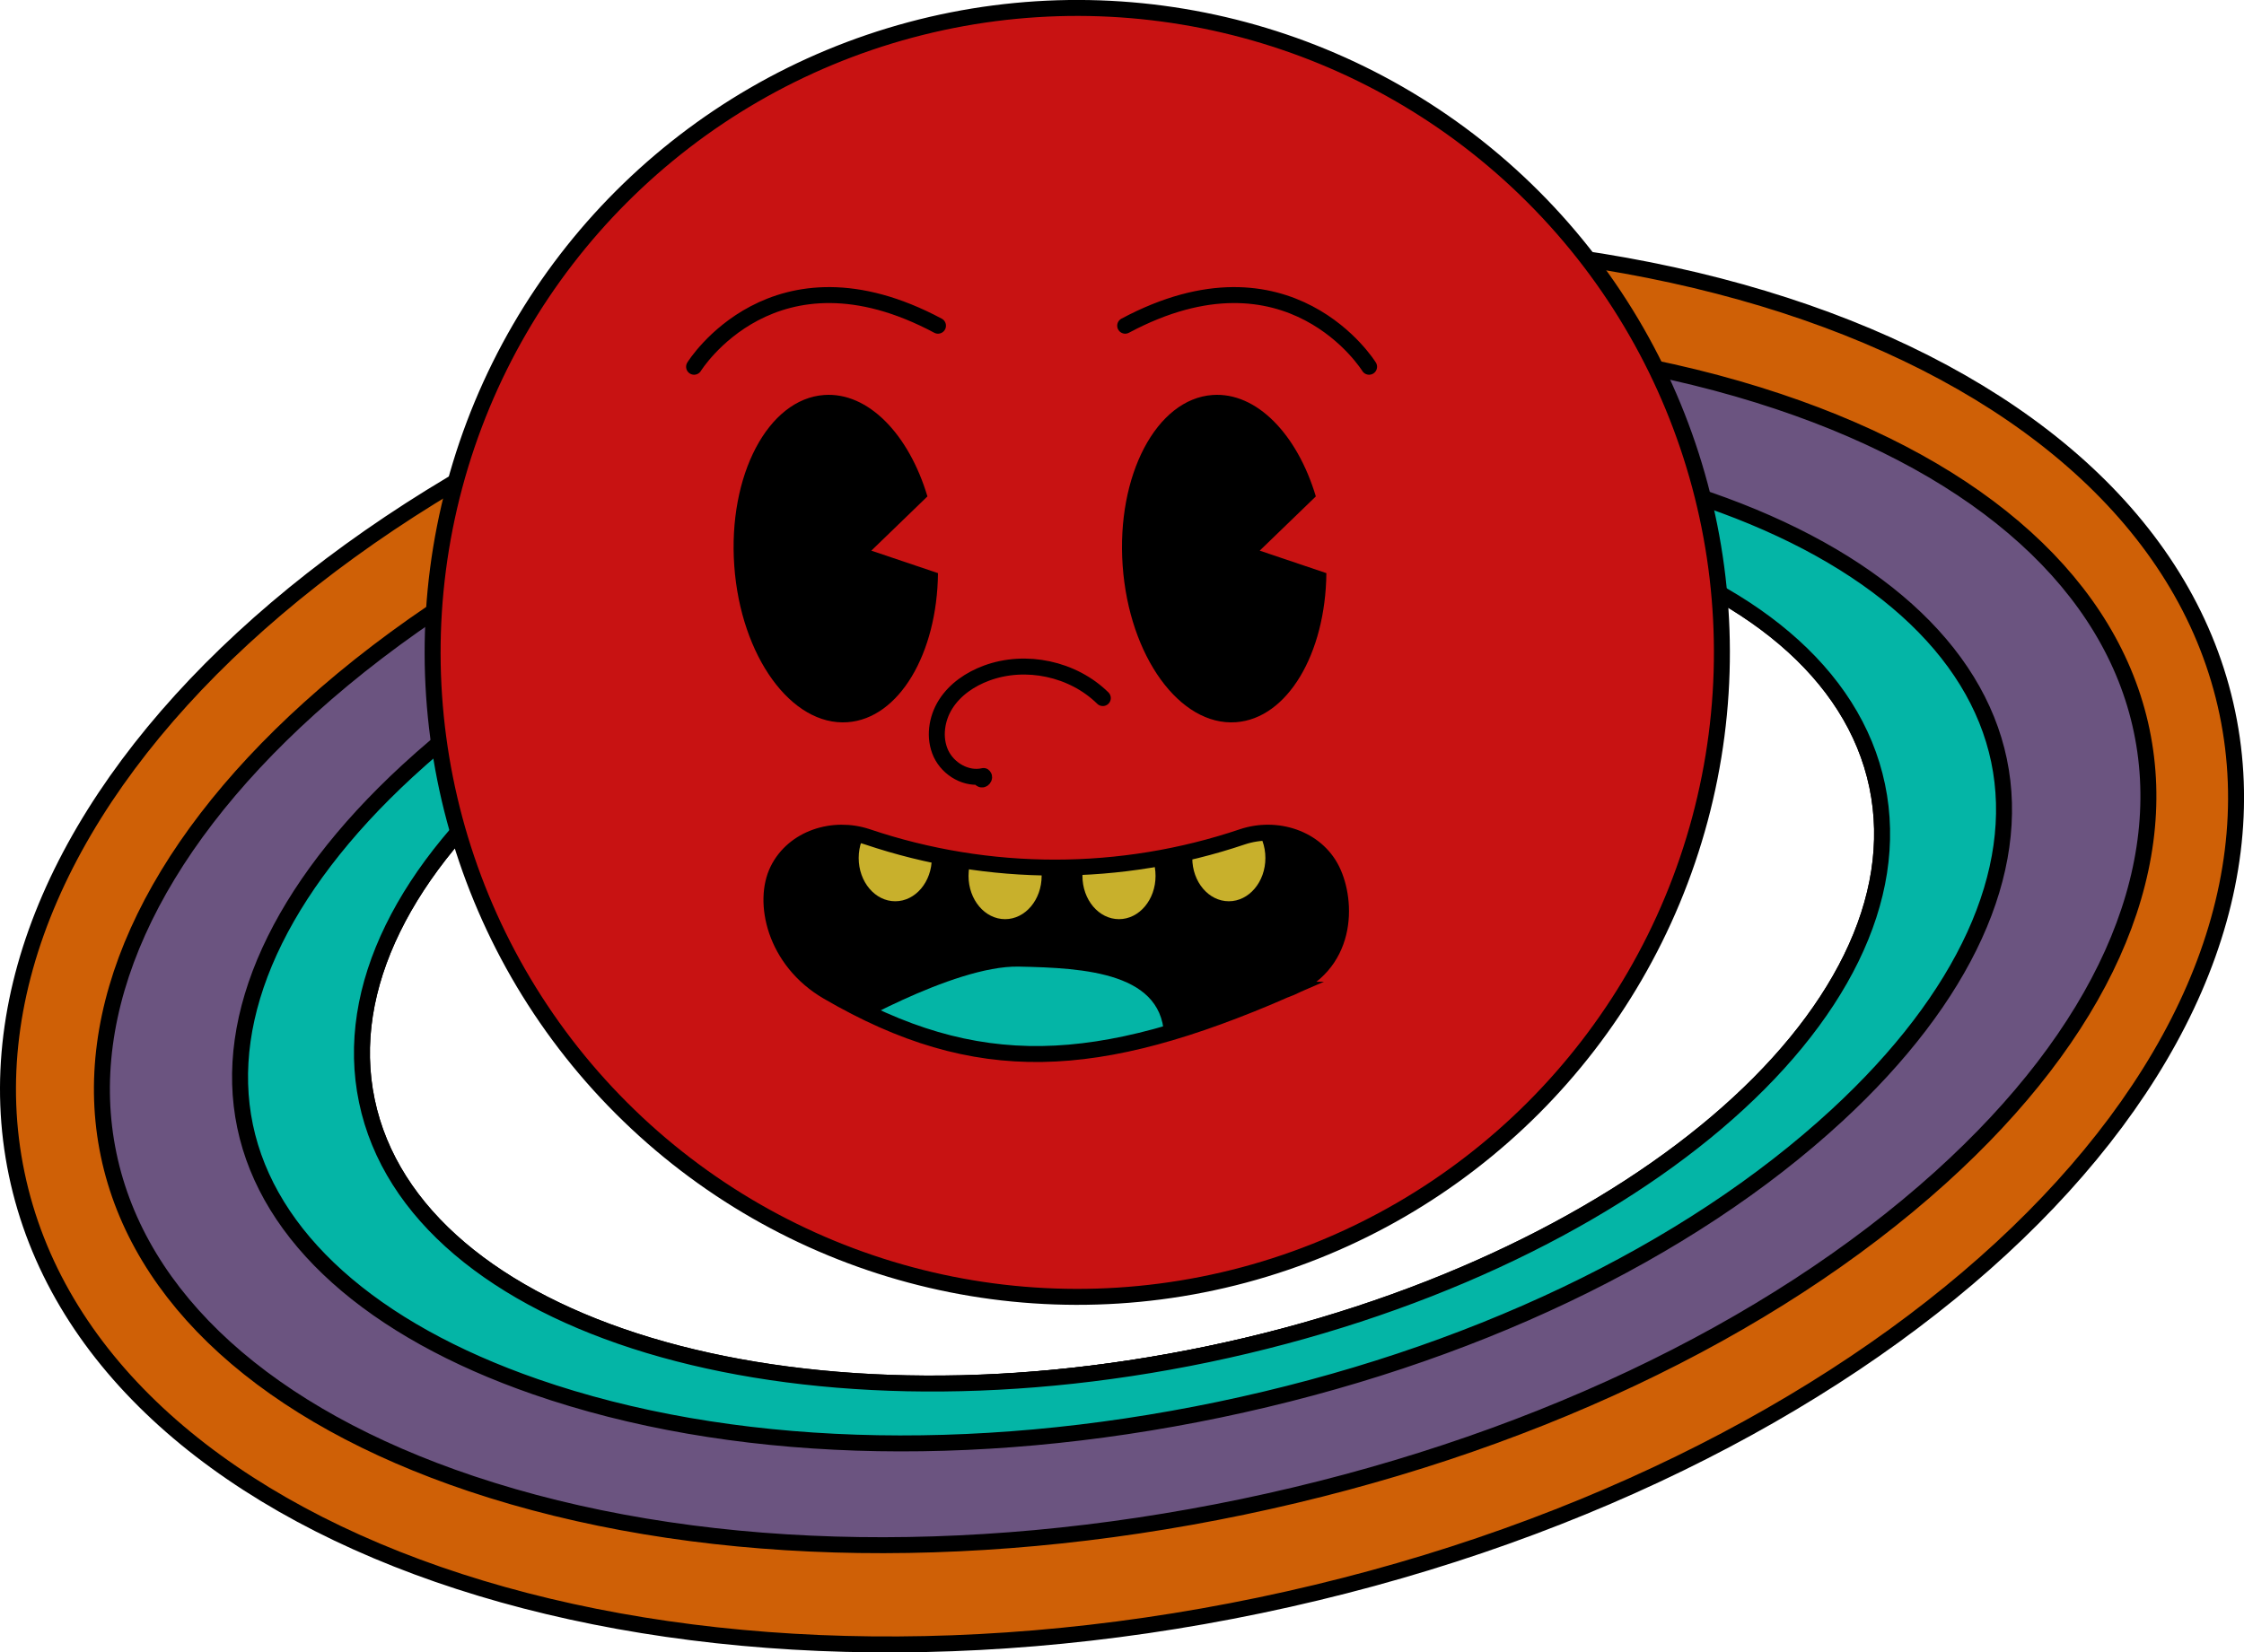 <?xml version="1.0" encoding="UTF-8"?>
<svg id="Layer_2" data-name="Layer 2" xmlns="http://www.w3.org/2000/svg" xmlns:xlink="http://www.w3.org/1999/xlink" viewBox="0 0 518.71 382.07">
  <defs>
    <style>
      .cls-1, .cls-2, .cls-3, .cls-4, .cls-5, .cls-6, .cls-7 {
        stroke: #000;
        stroke-width: 3.69px;
      }

      .cls-1, .cls-3 {
        stroke-miterlimit: 10;
      }

      .cls-2, .cls-3, .cls-8 {
        fill: none;
      }

      .cls-2, .cls-4, .cls-5, .cls-6, .cls-7 {
        stroke-linecap: round;
        stroke-linejoin: round;
      }

      .cls-9 {
        fill: #c8b02c;
      }

      .cls-10, .cls-5 {
        fill: #04b5a6;
      }

      .cls-4 {
        fill: #c81212;
      }

      .cls-8 {
        clip-path: url(#clippath);
      }

      .cls-6 {
        fill: #cf6006;
      }

      .cls-7 {
        fill: #6b5480;
      }
    </style>
    <clipPath id="clippath">
      <path class="cls-1" d="m297.16,228.85c-43.51,18.92-71.32,20.54-105.82.46-12.35-7.19-15.19-20.85-11.54-28.17t0,0c3.65-7.36,12.78-10.29,20.69-7.65,28.11,9.49,58.59,9.49,86.7,0,7.91-2.64,17.04.29,20.69,7.65t0,0c3.65,7.33,3.94,22.36-10.73,27.71Z"/>
    </clipPath>
  </defs>
  <g id="_ÎÓÈ_2" data-name="—ÎÓÈ_2">
    <g>
      <g>
        <path class="cls-6" d="m227.43,65.08C86.32,94.52-13.78,186.9,3.86,271.43c17.63,84.53,146.32,129.18,287.43,99.74,141.11-29.44,241.21-121.82,223.57-206.34S368.53,35.64,227.43,65.08Zm51.75,248.06c-96.41,20.11-183.44-6.12-194.38-58.59-10.95-52.48,58.33-111.31,154.74-131.43,96.41-20.11,183.43,6.12,194.38,58.59,10.95,52.48-58.33,111.31-154.74,131.43Z"/>
        <path class="cls-7" d="m411.17,92.86c-50.47-16.89-113.79-18.78-178.29-5.33-64.5,13.46-121.77,40.51-161.29,76.17-36.92,33.33-53.43,70-46.48,103.29,6.94,33.28,36.74,60.3,83.9,76.09,50.47,16.89,113.79,18.78,178.29,5.33,64.5-13.46,121.77-40.51,161.28-76.17,36.92-33.33,53.43-70.01,46.48-103.29-6.94-33.29-36.74-60.3-83.9-76.09Zm-131.25,220.12c-98.88,20.63-187.91-5.18-198.86-57.66-10.95-52.48,60.33-111.73,159.21-132.36,98.88-20.63,187.91,5.18,198.85,57.66,10.95,52.48-60.33,111.73-159.21,132.36Z"/>
        <path class="cls-5" d="m394.94,115.59c-44.4-15.41-100.54-17.29-158.07-5.29-57.53,12-108.24,36.17-142.77,68.05-29.51,27.24-42.81,56.38-37.45,82.06,5.36,25.68,29.2,47.08,67.14,60.24,44.4,15.41,100.54,17.29,158.07,5.29,57.53-12,108.24-36.17,142.77-68.05,29.51-27.24,42.81-56.38,37.45-82.06-5.36-25.69-29.2-47.08-67.14-60.24Zm-115.76,197.55c-96.41,20.11-183.44-6.12-194.38-58.59-10.95-52.48,58.33-111.31,154.74-131.43,96.41-20.11,183.43,6.12,194.38,58.59,10.95,52.48-58.33,111.31-154.74,131.43Z"/>
      </g>
      <circle class="cls-4" cx="249.01" cy="150.85" r="149.01" transform="translate(-33.73 220.26) rotate(-45)"/>
      <path d="m216.82,132.53c-.2,18.63-9.02,33.61-20.91,34.46-12.97.93-24.69-15.26-26.18-36.16-1.49-20.9,7.8-38.57,20.77-39.5,10.17-.73,19.58,9.08,23.88,23.45l-12.97,12.54,15.41,5.2Z"/>
      <path d="m306.6,132.53c-.2,18.63-9.02,33.61-20.91,34.46-12.97.93-24.69-15.26-26.18-36.16-1.49-20.9,7.8-38.57,20.77-39.5,10.17-.73,19.58,9.08,23.88,23.45l-12.97,12.54,15.41,5.2Z"/>
      <g>
        <path d="m297.16,228.85c-43.51,18.92-71.32,20.54-105.82.46-12.35-7.19-15.19-20.85-11.54-28.17t0,0c3.65-7.36,12.78-10.29,20.69-7.65,28.11,9.49,58.59,9.49,86.7,0,7.91-2.64,17.04.29,20.69,7.65t0,0c3.65,7.33,3.94,22.36-10.73,27.71Z"/>
        <g class="cls-8">
          <ellipse class="cls-9" cx="206.94" cy="198.39" rx="8.45" ry="10"/>
          <ellipse class="cls-9" cx="232.33" cy="202.53" rx="8.45" ry="10"/>
          <ellipse class="cls-9" cx="284.05" cy="198.39" rx="8.45" ry="10"/>
          <ellipse class="cls-9" cx="258.66" cy="202.53" rx="8.45" ry="10"/>
          <path class="cls-10" d="m193.33,239.08s26.87-15.88,42.14-15.58,34.05,1.34,33.6,17.07c-.45,15.73-1.96,18.96-1.96,18.96l-73.78-20.46Z"/>
        </g>
        <path class="cls-3" d="m297.16,228.85c-43.51,18.92-71.32,20.54-105.82.46-12.35-7.19-15.19-20.85-11.54-28.17t0,0c3.65-7.36,12.78-10.29,20.69-7.65,28.11,9.49,58.59,9.49,86.7,0,7.91-2.64,17.04.29,20.69,7.65t0,0c3.65,7.33,3.94,22.36-10.73,27.71Z"/>
      </g>
      <path class="cls-2" d="m160.44,84.8s18.38-29.79,56.38-9.49"/>
      <path class="cls-2" d="m316.47,84.8s-18.38-29.79-56.38-9.49"/>
      <path class="cls-2" d="m254.92,161.41c-6.89-6.78-17.81-9.13-26.88-5.77-3.76,1.39-7.26,3.76-9.42,7.14-2.16,3.38-2.8,7.84-1.11,11.48,1.7,3.63,5.94,6.08,9.85,5.17.39.3-.19,1.04-.57.74"/>
    </g>
  </g>
</svg>